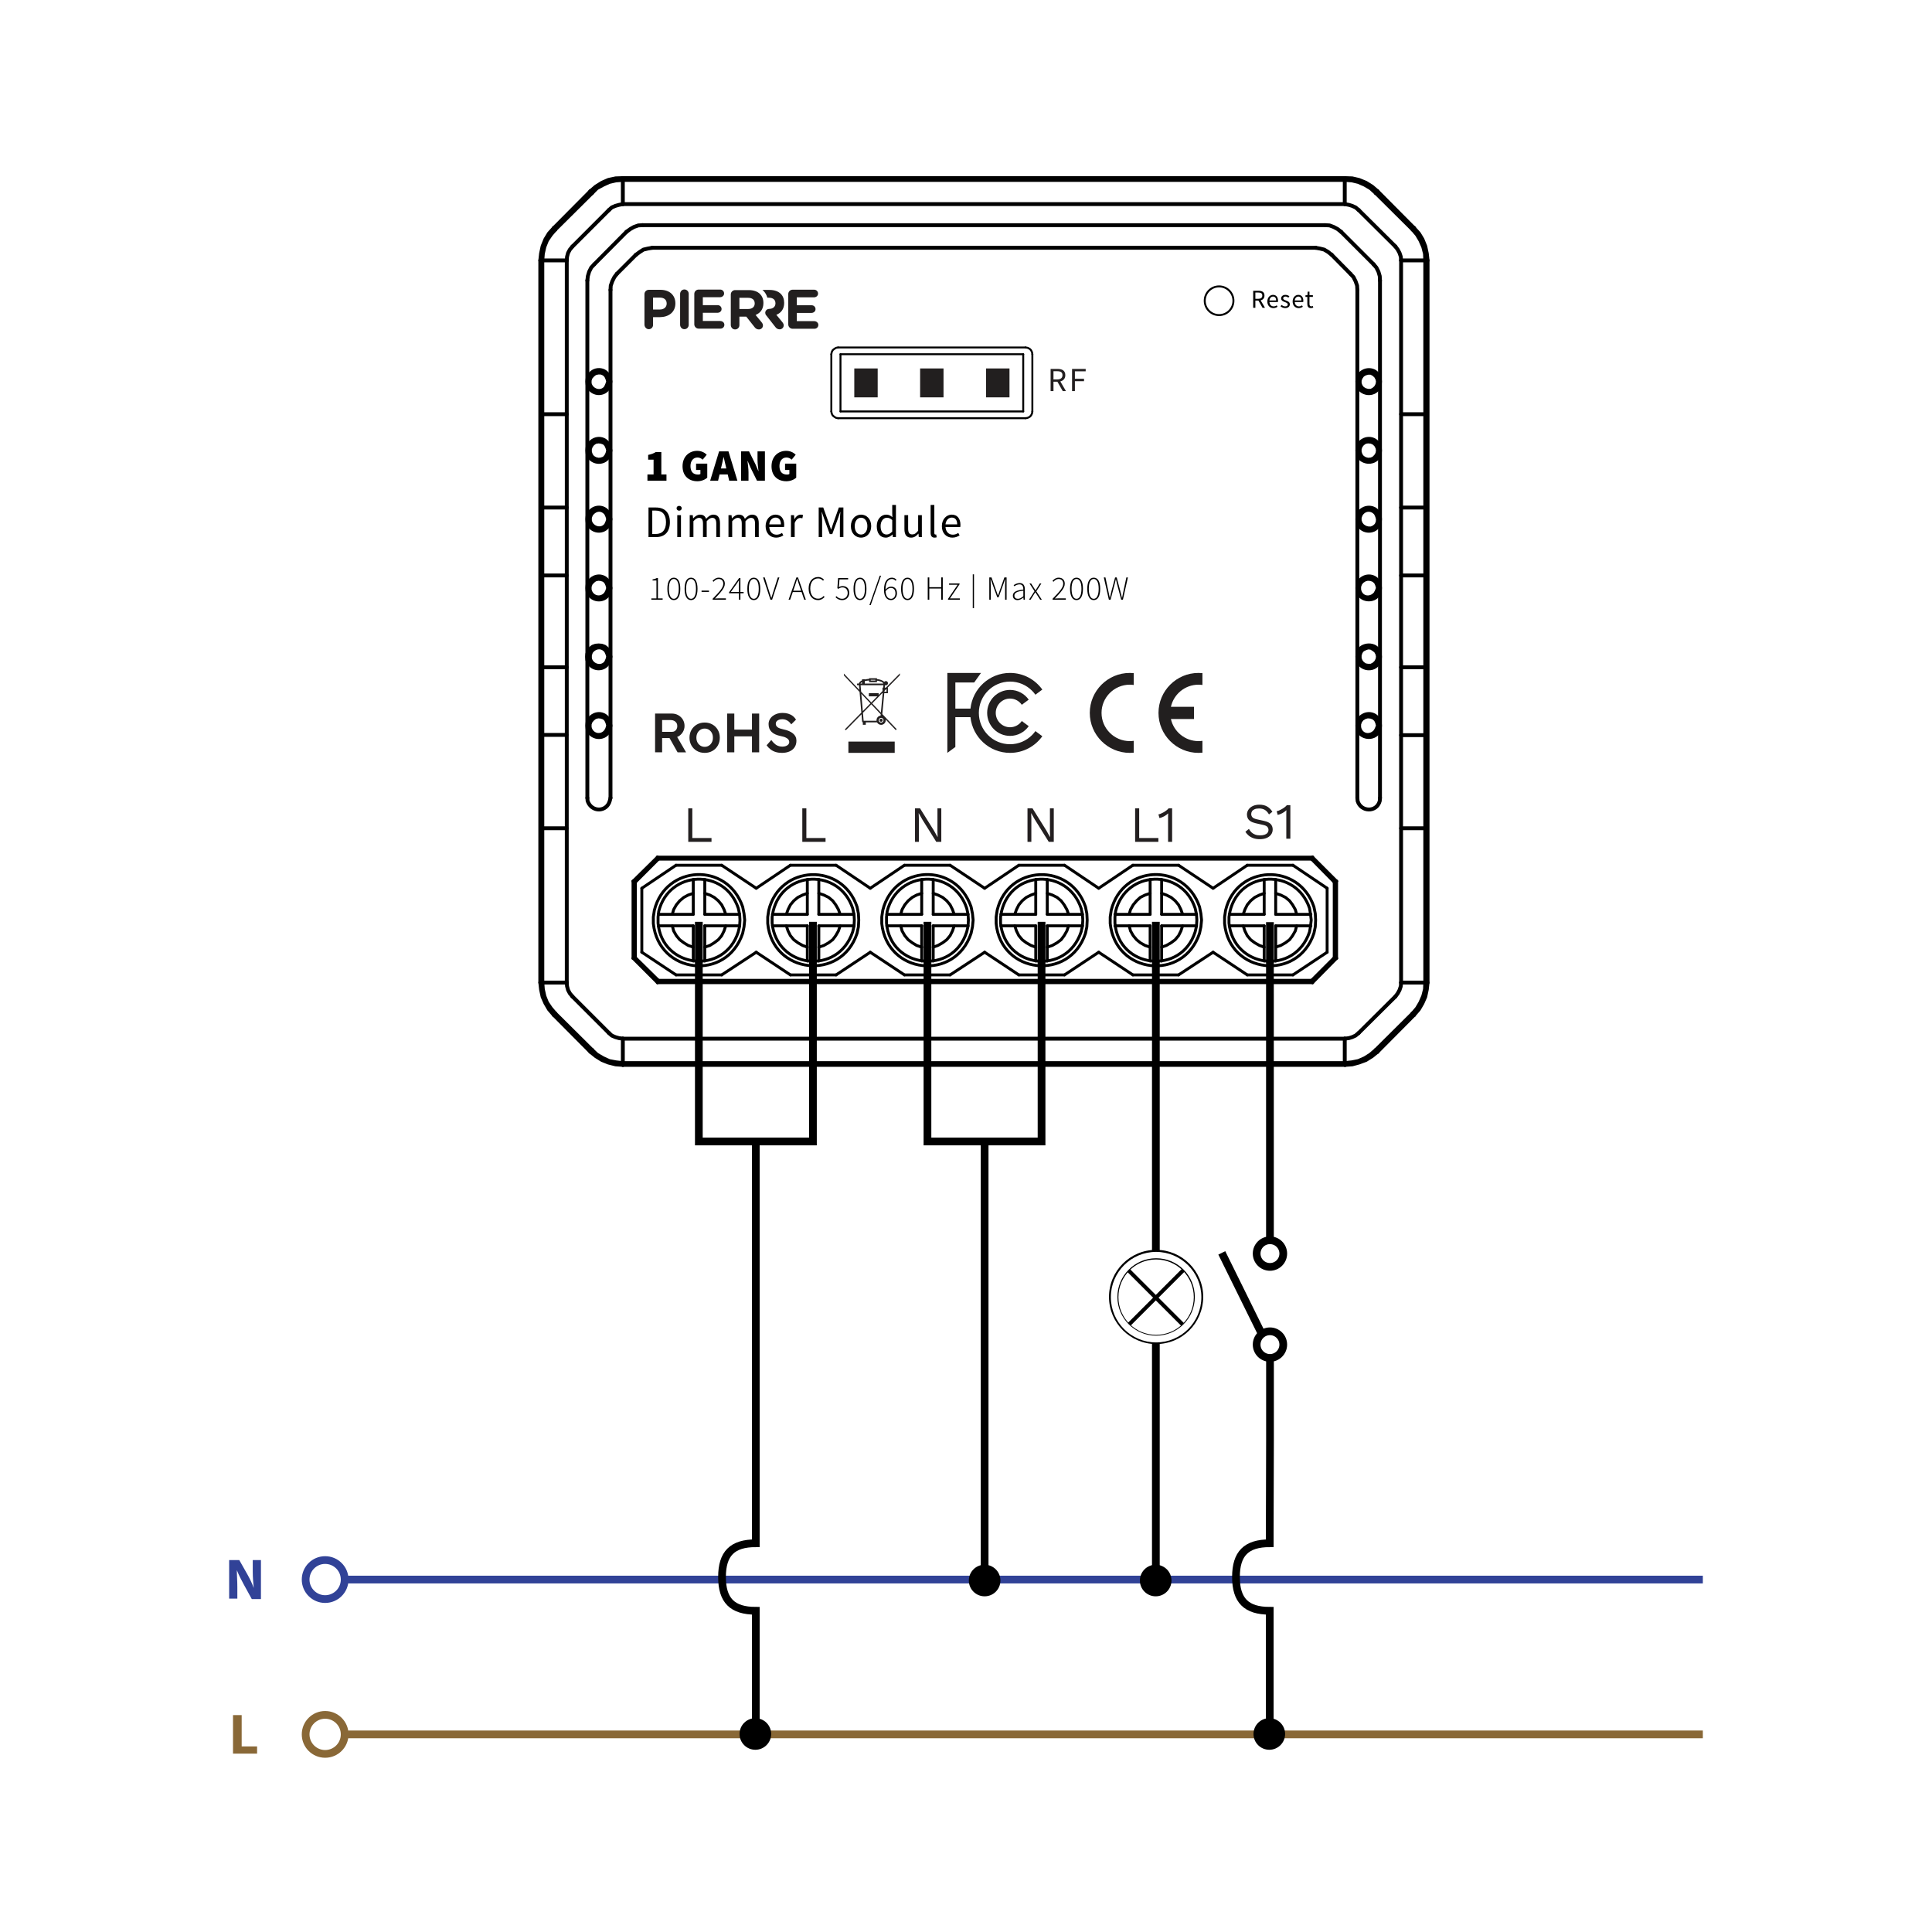 <?xml version="1.0" encoding="utf-8"?>
<!-- Generator: Adobe Illustrator 27.8.1, SVG Export Plug-In . SVG Version: 6.00 Build 0)  -->
<svg version="1.1" xmlns="http://www.w3.org/2000/svg" xmlns:xlink="http://www.w3.org/1999/xlink" x="0px" y="0px"
	 viewBox="0 0 500 500" style="enable-background:new 0 0 500 500;" xml:space="preserve">
<style type="text/css">
	.st0{display:none;}
	.st1{fill:none;stroke:#000000;stroke-linecap:round;stroke-linejoin:round;stroke-miterlimit:10;}
	.st2{fill:none;stroke:#896837;stroke-width:2;stroke-miterlimit:10;}
	.st3{fill:none;stroke:#314297;stroke-width:2;stroke-miterlimit:10;}
	.st4{fill:#896837;}
	.st5{fill:#314297;}
	.st6{fill:none;stroke:#000000;stroke-width:2;stroke-miterlimit:10;}
	.st7{fill:none;stroke:#000000;stroke-width:0.75;stroke-linecap:round;stroke-linejoin:round;stroke-miterlimit:10;}
	.st8{fill:none;stroke:#000000;stroke-width:0.5;stroke-linecap:round;stroke-linejoin:round;stroke-miterlimit:10;}
	.st9{fill:none;stroke:#000000;stroke-width:0.5;stroke-miterlimit:10;}
	.st10{fill:#221F1F;}
	.st11{fill-rule:evenodd;clip-rule:evenodd;fill:#221F1F;}
	.st12{fill:#231F20;}
	.st13{fill:none;stroke:#000000;stroke-miterlimit:10;}
	.st14{fill:none;}
</style>
<g id="Layer_3">
</g>
<g id="Layer_1" class="st0">
</g>
<g id="Layer_2">
</g>
<g id="Layer_4">
	<g>
		<line class="st1" x1="143.352" y1="59.007" x2="152.804" y2="49.489"/>
		<line class="st1" x1="143.685" y1="59.406" x2="153.203" y2="49.955"/>
		<line class="st1" x1="152.804" y1="272.197" x2="143.352" y2="262.679"/>
		<line class="st1" x1="153.203" y1="271.731" x2="143.685" y2="262.28"/>
		<line class="st1" x1="148.144" y1="63.799" x2="157.596" y2="54.348"/>
		<line class="st1" x1="157.596" y1="267.338" x2="148.144" y2="257.887"/>
		<line class="st1" x1="162.122" y1="60.005" x2="153.802" y2="68.392"/>
		<line class="st1" x1="159.659" y1="70.855" x2="164.585" y2="65.929"/>
		<line class="st1" x1="348.089" y1="275.592" x2="161.19" y2="275.592"/>
		<line class="st1" x1="146.68" y1="67.394" x2="146.68" y2="254.293"/>
		<line class="st1" x1="348.023" y1="275.126" x2="161.19" y2="275.126"/>
		<line class="st1" x1="348.023" y1="268.803" x2="161.19" y2="268.803"/>
		<line class="st1" x1="152.005" y1="72.585" x2="152.005" y2="206.503"/>
		<line class="st1" x1="157.995" y1="206.503" x2="157.995" y2="75.048"/>
		<line class="st1" x1="161.19" y1="268.803" x2="161.19" y2="275.126"/>
		<line class="st1" x1="161.19" y1="46.56" x2="161.19" y2="52.817"/>
		<line class="st1" x1="362.599" y1="254.293" x2="368.856" y2="254.293"/>
		<line class="st1" x1="140.357" y1="254.293" x2="146.68" y2="254.293"/>
		<line class="st1" x1="369.122" y1="172.691" x2="362.599" y2="172.691"/>
		<polyline class="st1" points="146.68,172.691 145.349,172.691 140.357,172.691 		"/>
		<polyline class="st1" points="146.68,148.929 145.349,148.929 140.357,148.929 		"/>
		<line class="st1" x1="362.599" y1="148.929" x2="369.122" y2="148.929"/>
		<line class="st1" x1="348.023" y1="52.817" x2="348.023" y2="46.56"/>
		<line class="st1" x1="348.023" y1="275.126" x2="348.023" y2="268.803"/>
		<line class="st1" x1="146.68" y1="67.394" x2="140.357" y2="67.394"/>
		<line class="st1" x1="368.856" y1="67.394" x2="362.599" y2="67.394"/>
		<line class="st1" x1="351.284" y1="75.048" x2="351.284" y2="206.503"/>
		<line class="st1" x1="357.141" y1="206.503" x2="357.141" y2="72.585"/>
		<line class="st1" x1="168.778" y1="64.132" x2="340.502" y2="64.132"/>
		<line class="st1" x1="342.898" y1="58.275" x2="166.315" y2="58.275"/>
		<line class="st1" x1="362.599" y1="254.293" x2="362.599" y2="67.394"/>
		<line class="st1" x1="161.19" y1="52.817" x2="348.023" y2="52.817"/>
		<line class="st1" x1="161.19" y1="46.56" x2="348.023" y2="46.56"/>
		<line class="st1" x1="161.19" y1="46.094" x2="348.089" y2="46.094"/>
		<line class="st1" x1="344.628" y1="65.929" x2="349.487" y2="70.855"/>
		<line class="st1" x1="355.477" y1="68.392" x2="347.091" y2="60.005"/>
		<line class="st1" x1="361.135" y1="257.887" x2="351.617" y2="267.338"/>
		<line class="st1" x1="365.594" y1="262.28" x2="356.076" y2="271.731"/>
		<line class="st1" x1="365.927" y1="262.679" x2="356.476" y2="272.197"/>
		<line class="st1" x1="351.617" y1="54.348" x2="361.135" y2="63.799"/>
		<line class="st1" x1="356.076" y1="49.955" x2="365.594" y2="59.406"/>
		<line class="st1" x1="356.476" y1="49.489" x2="365.927" y2="59.007"/>
		<polyline class="st1" points="152.804,272.197 154.201,273.329 155.799,274.327 157.463,274.993 
			159.326,275.459 161.19,275.592 		"/>
		<polyline class="st1" points="153.203,271.731 154.468,272.929 156.065,273.861 157.662,274.593 
			159.393,274.926 161.19,275.126 		"/>
		<polyline class="st1" points="146.68,254.293 146.747,255.225 147.013,256.223 147.479,257.088 
			148.144,257.887 		"/>
		<polyline class="st1" points="157.596,267.338 158.328,268.004 159.26,268.403 160.192,268.67 
			161.19,268.803 		"/>
		<path class="st1" d="M152.005,206.503l0.067,0.799c1.065,2.995,4.925,2.862,5.724,0
			l0.2-0.799"/>
		<path class="st1" d="M157.995,152.19l-0.2-0.799l-0.266-0.732
			c-1.398-2.33-4.593-1.797-5.458,0.732l-0.067,0.799l0.067,0.799
			c0.799,2.529,4.127,2.929,5.458,0.732l0.266-0.732L157.995,152.19z"/>
		<path class="st1" d="M157.995,169.962l-0.2-0.732l-0.266-0.799l-0.466-0.599
			l-0.599-0.466l-0.732-0.266l-0.799-0.067l-0.799,0.067l-0.732,0.266
			l-0.599,0.466l-0.466,0.599l-0.333,0.799l-0.067,0.732l0.067,0.799
			c0.865,2.662,4.193,2.929,5.458,0.732l0.266-0.732L157.995,169.962z"/>
		<path class="st1" d="M157.995,187.8l-0.2-0.799l-0.266-0.732
			c-1.398-2.33-4.593-1.797-5.458,0.732l-0.067,0.799l0.067,0.799
			c0.799,2.529,4.127,2.929,5.458,0.732l0.266-0.732L157.995,187.8z"/>
		<path class="st1" d="M157.396,152.19l-0.2-0.799l-0.333-0.732l-0.532-0.532
			l-0.799-0.266l-0.732-0.067l-0.799,0.2l-0.599,0.466l-0.532,0.599l-0.266,0.732
			v0.799c0.399,2.063,2.862,2.729,4.193,1.065l0.333-0.599L157.396,152.19z"/>
		<path class="st1" d="M157.396,187.8l-0.2-0.799l-0.333-0.732l-0.532-0.532
			l-0.799-0.266l-0.732-0.067l-0.799,0.2l-0.599,0.466l-0.532,0.599l-0.266,0.732
			v0.799c0.399,2.063,2.862,2.729,4.193,1.065l0.333-0.599L157.396,187.8z"/>
		<path class="st1" d="M157.396,169.962l-0.2-0.732l-0.333-0.732
			c-1.132-1.464-2.995-1.132-3.927,0.266l-0.266,0.799v0.799
			c0.399,1.93,2.995,2.729,4.193,1.065l0.333-0.732L157.396,169.962z"/>
		<polyline class="st1" points="143.352,59.007 142.087,60.405 141.156,61.936 140.423,63.733 
			140.024,65.596 139.824,67.394 139.824,254.293 140.024,256.09 140.423,257.954 
			141.156,259.618 142.087,261.215 143.352,262.679 		"/>
		<polyline class="st1" points="161.19,46.094 159.326,46.161 157.463,46.56 155.799,47.293 
			154.201,48.291 152.804,49.489 		"/>
		<polyline class="st1" points="143.685,59.406 142.553,60.738 141.555,62.202 140.889,63.866 
			140.49,65.663 140.357,67.394 140.357,254.293 140.49,256.023 140.889,257.82 
			141.555,259.484 142.553,260.949 143.685,262.28 		"/>
		<polyline class="st1" points="161.19,46.56 159.393,46.693 157.662,47.093 156.065,47.825 
			154.468,48.69 153.203,49.955 		"/>
		<polyline class="st1" points="168.778,64.132 167.646,64.332 166.515,64.598 165.583,65.197 
			164.585,65.929 		"/>
		<polyline class="st1" points="159.659,70.855 158.994,71.72 158.461,72.785 158.062,73.916 
			157.995,75.048 		"/>
		<polyline class="st1" points="166.315,58.275 165.184,58.341 164.052,58.741 163.12,59.273 
			162.122,60.005 		"/>
		<polyline class="st1" points="153.802,68.392 153.003,69.257 152.471,70.322 152.138,71.454 
			152.005,72.585 		"/>
		<polyline class="st1" points="161.19,52.817 160.192,53.017 159.26,53.283 158.328,53.682 
			157.596,54.348 		"/>
		<polyline class="st1" points="148.144,63.799 147.479,64.598 147.013,65.463 146.747,66.462 
			146.68,67.394 		"/>
		<path class="st1" d="M157.995,116.581l-0.2-0.799l-0.266-0.732
			c-1.398-2.33-4.593-1.797-5.458,0.732l-0.067,0.799l0.067,0.799
			c0.799,2.529,4.127,2.929,5.458,0.732l0.266-0.732L157.995,116.581z"/>
		<path class="st1" d="M157.995,134.352l-0.2-0.732l-0.266-0.732
			c-1.198-2.263-4.593-1.997-5.458,0.732l-0.067,0.732l0.067,0.799
			c0.865,2.662,4.193,2.929,5.458,0.732l0.266-0.732L157.995,134.352z"/>
		<path class="st1" d="M157.995,98.743l-0.2-0.732l-0.266-0.732
			c-1.198-2.263-4.593-1.997-5.458,0.732l-0.067,0.732l0.067,0.799
			c0.865,2.662,4.193,2.929,5.458,0.732l0.266-0.732L157.995,98.743z"/>
		<path class="st1" d="M157.396,98.743l-0.2-0.732l-0.333-0.732l-0.532-0.532
			l-0.799-0.333h-0.732l-0.799,0.2l-0.599,0.466l-0.532,0.599l-0.266,0.732v0.799
			c0.399,1.93,2.995,2.729,4.193,1.065l0.333-0.732L157.396,98.743z"/>
		<polygon class="st1" points="157.396,116.581 157.196,115.849 156.864,115.117 156.331,114.584 
			155.532,114.318 154.867,114.251 154.068,114.385 153.403,114.85 152.937,115.45 
			152.67,116.182 152.67,116.98 152.937,117.779 153.403,118.378 154.068,118.777 
			154.867,118.977 155.532,118.911 156.331,118.644 156.864,118.045 157.196,117.38 		"/>
		<path class="st1" d="M157.396,134.352l-0.2-0.732l-0.333-0.732
			c-1.198-1.464-2.929-1.132-3.927,0.333l-0.266,0.732v0.799
			c0.399,1.93,2.995,2.729,4.193,1.065l0.333-0.732L157.396,134.352z"/>
		<polyline class="st1" points="348.089,275.592 349.953,275.459 351.684,274.993 353.481,274.327 
			355.078,273.329 356.476,272.197 		"/>
		<polyline class="st1" points="348.023,275.126 349.886,274.926 351.55,274.593 353.214,273.861 
			354.679,272.929 356.076,271.731 		"/>
		<polyline class="st1" points="348.023,268.803 349.088,268.67 349.953,268.403 350.818,268.004 
			351.617,267.338 		"/>
		<polyline class="st1" points="361.135,257.887 361.734,257.088 362.2,256.223 362.533,255.225 
			362.599,254.293 		"/>
		<path class="st1" d="M351.284,206.503l0.067,0.799c0.865,2.862,4.925,2.995,5.724,0
			l0.067-0.799"/>
		<path class="st1" d="M357.141,152.19l-0.067-0.799l-0.266-0.732
			c-1.331-2.33-4.726-1.797-5.458,0.732l-0.067,0.799l0.067,0.799
			c0.599,2.463,4.193,2.929,5.458,0.732l0.266-0.732L357.141,152.19z"/>
		<path class="st1" d="M357.141,169.962l-0.067-0.732l-0.266-0.799
			c-1.132-2.196-5.059-1.731-5.458,0.799l-0.067,0.732l0.067,0.799
			c0.666,2.596,4.26,2.995,5.458,0.732l0.266-0.732L357.141,169.962z"/>
		<path class="st1" d="M357.141,187.8l-0.067-0.799l-0.266-0.732
			c-1.331-2.33-4.726-1.797-5.458,0.732l-0.067,0.799l0.067,0.799
			c0.599,2.463,4.193,2.929,5.458,0.732l0.266-0.732L357.141,187.8z"/>
		<path class="st1" d="M356.609,187.8l-0.2-0.799l-0.333-0.732l-0.599-0.532
			l-0.732-0.266l-0.799-0.067l-0.732,0.2l-0.732,0.466l-0.466,0.599
			l-0.266,0.732v0.799c0.399,2.196,2.796,2.662,4.193,1.065l0.333-0.599
			L356.609,187.8z"/>
		<polygon class="st1" points="356.609,169.962 356.476,169.23 356.076,168.497 355.477,168.032 
			354.812,167.632 354.013,167.566 353.281,167.832 352.615,168.165 352.149,168.764 
			351.883,169.562 351.883,170.361 352.149,171.093 352.615,171.692 353.281,172.158 
			354.013,172.291 354.812,172.291 355.477,171.959 356.076,171.426 356.476,170.694 		"/>
		<path class="st1" d="M356.609,152.19l-0.2-0.799l-0.333-0.732l-0.599-0.532
			l-0.732-0.266l-0.799-0.067l-0.732,0.2l-0.732,0.466l-0.466,0.599
			l-0.266,0.732v0.799c0.399,2.196,2.796,2.662,4.193,1.065l0.333-0.599
			L356.609,152.19z"/>
		<polyline class="st1" points="356.476,49.489 355.078,48.291 353.481,47.293 351.684,46.56 
			349.953,46.161 348.089,46.094 		"/>
		<polyline class="st1" points="365.927,59.007 367.192,60.405 368.124,61.936 368.856,63.733 
			369.255,65.596 369.455,67.394 369.455,254.293 369.255,256.09 368.856,257.954 
			368.124,259.618 367.192,261.215 365.927,262.679 		"/>
		<polyline class="st1" points="356.076,49.955 354.679,48.69 353.214,47.825 351.55,47.093 
			349.886,46.693 348.023,46.56 		"/>
		<polyline class="st1" points="365.594,59.406 366.726,60.738 367.591,62.202 368.323,63.866 
			368.789,65.663 368.856,67.394 368.856,254.293 368.789,256.023 368.323,257.82 
			367.591,259.484 366.726,260.949 365.594,262.28 		"/>
		<polyline class="st1" points="351.284,75.048 351.218,73.916 350.818,72.785 350.286,71.72 
			349.487,70.855 		"/>
		<polyline class="st1" points="344.628,65.929 343.696,65.197 342.698,64.598 341.633,64.332 
			340.502,64.132 		"/>
		<polyline class="st1" points="347.091,60.005 346.159,59.273 345.161,58.741 344.096,58.341 
			342.964,58.275 		"/>
		<polyline class="st1" points="357.141,72.585 357.075,71.454 356.742,70.322 356.21,69.257 
			355.477,68.392 		"/>
		<polyline class="st1" points="362.599,67.394 362.533,66.462 362.2,65.463 361.734,64.598 
			361.135,63.799 		"/>
		<polyline class="st1" points="351.617,54.348 350.818,53.682 349.953,53.283 349.088,53.017 
			348.023,52.817 		"/>
		<path class="st1" d="M357.141,98.743l-0.067-0.732l-0.266-0.732
			c-1.198-2.33-4.792-1.864-5.458,0.732l-0.067,0.732l0.067,0.799
			c0.666,2.596,4.26,2.995,5.458,0.732l0.266-0.732L357.141,98.743z"/>
		<path class="st1" d="M357.141,116.581l-0.067-0.799l-0.266-0.732
			c-1.331-2.33-4.726-1.797-5.458,0.732l-0.067,0.799l0.067,0.799
			c0.599,2.463,4.193,2.929,5.458,0.732l0.266-0.732L357.141,116.581z"/>
		<path class="st1" d="M357.141,134.352l-0.067-0.732l-0.266-0.732
			c-1.198-2.33-4.792-1.864-5.458,0.732l-0.067,0.732l0.067,0.799
			c0.666,2.596,4.26,2.995,5.458,0.732l0.266-0.732L357.141,134.352z"/>
		<path class="st1" d="M356.609,134.352l-0.2-0.732l-0.333-0.732
			c-1.132-1.398-3.062-1.198-3.927,0.333l-0.266,0.732v0.799l0.266,0.732
			l0.466,0.599l0.732,0.466l0.732,0.2h0.799l0.732-0.333l0.599-0.532
			l0.333-0.732L356.609,134.352z"/>
		<polygon class="st1" points="356.609,116.581 356.476,115.849 356.076,115.117 355.477,114.584 
			354.812,114.318 354.013,114.251 353.281,114.385 352.615,114.85 352.149,115.45 
			351.883,116.182 351.883,116.98 352.149,117.779 352.615,118.378 353.281,118.777 
			354.013,118.977 354.812,118.911 355.477,118.644 356.076,118.045 356.476,117.38 		"/>
		<polygon class="st1" points="356.609,98.743 356.476,98.077 356.076,97.345 355.477,96.813 
			354.812,96.48 354.013,96.48 353.281,96.68 352.615,97.079 352.149,97.745 
			351.883,98.41 351.883,99.209 352.149,99.941 352.615,100.54 353.281,100.94 
			354.013,101.139 354.812,101.139 355.477,100.806 356.076,100.274 356.476,99.542 		"/>
		<line class="st1" x1="369.455" y1="67.394" x2="368.856" y2="67.394"/>
		<line class="st1" x1="139.824" y1="254.293" x2="140.357" y2="254.293"/>
		<line class="st1" x1="143.352" y1="262.679" x2="143.685" y2="262.28"/>
		<line class="st1" x1="152.804" y1="272.197" x2="153.203" y2="271.731"/>
		<line class="st1" x1="161.19" y1="275.592" x2="161.19" y2="275.126"/>
		<line class="st1" x1="348.089" y1="275.592" x2="348.023" y2="275.126"/>
		<line class="st1" x1="356.476" y1="272.197" x2="356.076" y2="271.731"/>
		<line class="st1" x1="365.927" y1="262.679" x2="365.594" y2="262.28"/>
		<line class="st1" x1="369.455" y1="254.293" x2="368.856" y2="254.293"/>
		<line class="st1" x1="365.927" y1="59.007" x2="365.594" y2="59.406"/>
		<line class="st1" x1="356.476" y1="49.489" x2="356.076" y2="49.955"/>
		<line class="st1" x1="348.089" y1="46.094" x2="348.023" y2="46.56"/>
		<line class="st1" x1="161.19" y1="46.094" x2="161.19" y2="46.56"/>
		<line class="st1" x1="152.804" y1="49.489" x2="153.203" y2="49.955"/>
		<line class="st1" x1="143.352" y1="59.007" x2="143.685" y2="59.406"/>
		<line class="st1" x1="139.824" y1="67.394" x2="140.357" y2="67.394"/>
		<line class="st1" x1="146.68" y1="107.196" x2="140.357" y2="107.196"/>
		<line class="st1" x1="146.68" y1="131.357" x2="140.357" y2="131.357"/>
		<line class="st1" x1="146.613" y1="190.196" x2="140.29" y2="190.196"/>
		<line class="st1" x1="146.613" y1="214.357" x2="140.29" y2="214.357"/>
		<line class="st1" x1="362.599" y1="107.196" x2="368.59" y2="107.196"/>
		<line class="st1" x1="362.599" y1="131.357" x2="368.856" y2="131.357"/>
		<line class="st1" x1="362.599" y1="190.262" x2="368.856" y2="190.262"/>
		<line class="st1" x1="362.599" y1="214.357" x2="368.856" y2="214.357"/>
		<line class="st2" x1="90.011" y1="448.857" x2="440.695" y2="448.857"/>
		<circle class="st3" cx="84.148" cy="408.79" r="5.049"/>
		<circle class="st2" cx="84.148" cy="448.857" r="5.049"/>
		<line class="st3" x1="90.011" y1="408.79" x2="440.695" y2="408.79"/>
		<g>
			<g>
				<g>
					<g>
						<path class="st4" d="M60.302,443.87h2.244v8.103h3.989v1.87h-6.233
							C60.302,453.843,60.302,443.87,60.302,443.87z"/>
					</g>
				</g>
			</g>
		</g>
		<g>
			<g>
				<g>
					<g>
						<path class="st5" d="M59.305,413.839v-10.098H61.922l2.119,3.74
							c0.623,1.122,1.247,2.369,1.621,3.491l0,0
							c-0.125-1.371-0.249-2.743-0.249-4.238v-2.992h2.119v10.098h-2.369
							l-2.119-3.865c-0.623-1.122-1.247-2.369-1.745-3.615l0,0
							c0,1.371,0.125,2.743,0.125,4.363v2.992h-2.119v0.125H59.305z"/>
					</g>
				</g>
			</g>
		</g>
		<circle cx="254.822" cy="409.037" r="4.089"/>
		<circle cx="299.091" cy="409.037" r="4.089"/>
		<path class="st6" d="M180.859,238.567v56.847h29.528v-56.847"/>
		<path class="st6" d="M240.025,238.567v56.847h29.528v-56.847"/>
		<path class="st6" d="M299.136,238.567v85.057"/>
		<path class="st6" d="M254.822,409.037V295.872"/>
		<g>
			<circle cx="195.485" cy="448.751" r="4.089"/>
			<path class="st6" d="M195.597,450.424v-29.998v-3.557c-6.066,0-8.738-2.672-8.738-8.738
				s2.672-8.738,8.738-8.738v-2.606V295.372"/>
		</g>
		<g>
			<circle cx="328.495" cy="448.751" r="4.089"/>
		</g>
		<g>
			<path class="st6" d="M299.134,408.587v-60.957"/>
		</g>
		<line class="st7" x1="163.828" y1="248.01" x2="170.134" y2="254.317"/>
		<line class="st7" x1="164.441" y1="247.836" x2="170.396" y2="253.704"/>
		<line class="st7" x1="339.693" y1="254.317" x2="170.134" y2="254.317"/>
		<line class="st7" x1="339.431" y1="253.704" x2="170.396" y2="253.704"/>
		<line class="st7" x1="164.44" y1="228.304" x2="163.827" y2="228.042"/>
		<line class="st7" x1="170.396" y1="222.348" x2="170.134" y2="221.824"/>
		<line class="st7" x1="163.827" y1="248.01" x2="163.827" y2="228.042"/>
		<line class="st7" x1="164.44" y1="247.836" x2="164.44" y2="228.304"/>
		<polyline class="st7" points="170.396,222.348 339.431,222.348 318.148,222.348 		"/>
		<line class="st7" x1="170.134" y1="221.824" x2="339.693" y2="221.824"/>
		<line class="st7" x1="345.298" y1="247.836" x2="345.911" y2="248.01"/>
		<line class="st8" x1="215.151" y1="106.478" x2="215.151" y2="91.676"/>
		<line class="st8" x1="217.516" y1="91.676" x2="217.516" y2="106.478"/>
		<line class="st7" x1="170.396" y1="253.704" x2="170.134" y2="254.317"/>
		<line class="st7" x1="170.134" y1="221.824" x2="163.827" y2="228.042"/>
		<line class="st7" x1="170.396" y1="222.348" x2="164.441" y2="228.304"/>
		<line class="st8" x1="264.81" y1="106.478" x2="264.81" y2="91.676"/>
		<line class="st8" x1="267.175" y1="91.676" x2="267.175" y2="106.478"/>
		<line class="st7" x1="345.298" y1="228.304" x2="339.431" y2="222.348"/>
		<line class="st7" x1="345.911" y1="228.042" x2="339.693" y2="221.824"/>
		<line class="st7" x1="164.44" y1="247.836" x2="163.827" y2="248.01"/>
		<line class="st7" x1="339.431" y1="253.704" x2="339.693" y2="254.317"/>
		<line class="st8" x1="216.902" y1="108.228" x2="265.423" y2="108.228"/>
		<line class="st8" x1="217.516" y1="106.478" x2="264.81" y2="106.478"/>
		<line class="st8" x1="264.81" y1="91.676" x2="217.516" y2="91.676"/>
		<line class="st8" x1="265.423" y1="89.924" x2="216.903" y2="89.924"/>
		<line class="st7" x1="345.298" y1="228.304" x2="345.298" y2="247.836"/>
		<line class="st7" x1="345.911" y1="228.042" x2="345.911" y2="248.01"/>
		<line class="st7" x1="339.431" y1="222.348" x2="339.693" y2="221.824"/>
		<line class="st7" x1="345.298" y1="228.304" x2="345.911" y2="228.042"/>
		<line class="st7" x1="339.431" y1="253.704" x2="345.298" y2="247.836"/>
		<line class="st7" x1="339.693" y1="254.317" x2="345.911" y2="248.01"/>
		<polyline class="st8" points="215.151,106.478 215.239,107.002 215.502,107.529 215.939,107.879 
			216.378,108.142 216.903,108.23 		"/>
		<polyline class="st8" points="216.903,89.925 216.378,90.012 215.939,90.274 215.502,90.625 
			215.239,91.151 215.151,91.676 		"/>
		<polyline class="st8" points="265.423,108.23 265.949,108.142 266.475,107.879 266.824,107.529 
			267.088,107.002 267.175,106.478 		"/>
		<polyline class="st8" points="267.175,91.676 267.088,91.151 266.824,90.625 266.475,90.274 
			265.949,90.012 265.423,89.925 		"/>
		<line class="st7" x1="166.105" y1="246.434" x2="174.951" y2="252.304"/>
		<line class="st7" x1="204.554" y1="252.304" x2="195.708" y2="246.434"/>
		<line class="st7" x1="174.951" y1="252.304" x2="186.774" y2="252.304"/>
		<line class="st7" x1="204.554" y1="252.304" x2="216.378" y2="252.304"/>
		<line class="st7" x1="234.069" y1="252.304" x2="245.892" y2="252.304"/>
		<line class="st7" x1="263.671" y1="252.304" x2="275.496" y2="252.304"/>
		<line class="st7" x1="293.187" y1="252.304" x2="305.011" y2="252.304"/>
		<line class="st7" x1="322.789" y1="252.304" x2="334.614" y2="252.304"/>
		<line class="st7" x1="166.105" y1="229.881" x2="166.105" y2="246.434"/>
		<line class="st7" x1="186.774" y1="223.925" x2="195.708" y2="229.881"/>
		<line class="st7" x1="234.069" y1="252.304" x2="225.223" y2="246.434"/>
		<line class="st7" x1="179.417" y1="248.712" x2="179.417" y2="239.603"/>
		<line class="st7" x1="179.417" y1="236.626" x2="179.417" y2="227.606"/>
		<line class="st7" x1="182.395" y1="227.606" x2="182.395" y2="236.626"/>
		<line class="st7" x1="182.395" y1="248.712" x2="182.395" y2="239.603"/>
		<line class="st7" x1="339.255" y1="239.603" x2="330.146" y2="239.603"/>
		<line class="st7" x1="309.652" y1="239.603" x2="300.631" y2="239.603"/>
		<line class="st7" x1="280.137" y1="239.603" x2="271.028" y2="239.603"/>
		<line class="st7" x1="250.534" y1="239.603" x2="241.513" y2="239.603"/>
		<line class="st7" x1="221.019" y1="239.603" x2="211.911" y2="239.603"/>
		<line class="st7" x1="191.416" y1="239.603" x2="182.395" y2="239.603"/>
		<line class="st7" x1="170.397" y1="239.603" x2="179.417" y2="239.603"/>
		<line class="st7" x1="199.912" y1="239.603" x2="208.933" y2="239.603"/>
		<line class="st7" x1="229.515" y1="239.603" x2="238.535" y2="239.603"/>
		<line class="st7" x1="259.03" y1="239.603" x2="268.05" y2="239.603"/>
		<line class="st7" x1="288.545" y1="239.603" x2="297.654" y2="239.603"/>
		<line class="st7" x1="318.148" y1="239.603" x2="327.168" y2="239.603"/>
		<line class="st7" x1="170.397" y1="236.626" x2="179.417" y2="236.626"/>
		<line class="st7" x1="182.395" y1="236.626" x2="191.416" y2="236.626"/>
		<line class="st7" x1="199.912" y1="236.626" x2="208.933" y2="236.626"/>
		<line class="st7" x1="211.911" y1="236.626" x2="221.019" y2="236.626"/>
		<line class="st7" x1="229.515" y1="236.626" x2="238.535" y2="236.626"/>
		<line class="st7" x1="241.513" y1="236.626" x2="250.534" y2="236.626"/>
		<line class="st7" x1="259.03" y1="236.626" x2="268.05" y2="236.626"/>
		<line class="st7" x1="271.028" y1="236.626" x2="280.137" y2="236.626"/>
		<line class="st7" x1="288.545" y1="236.626" x2="297.654" y2="236.626"/>
		<line class="st7" x1="300.631" y1="236.626" x2="309.652" y2="236.626"/>
		<line class="st7" x1="318.148" y1="236.626" x2="327.168" y2="236.626"/>
		<line class="st7" x1="330.146" y1="236.626" x2="339.255" y2="236.626"/>
		<line class="st7" x1="216.378" y1="223.925" x2="225.223" y2="229.881"/>
		<line class="st7" x1="263.671" y1="252.304" x2="254.826" y2="246.434"/>
		<line class="st7" x1="334.614" y1="223.925" x2="322.789" y2="223.925"/>
		<line class="st7" x1="305.011" y1="223.925" x2="293.187" y2="223.925"/>
		<line class="st7" x1="275.496" y1="223.925" x2="263.671" y2="223.925"/>
		<line class="st7" x1="245.892" y1="223.925" x2="234.069" y2="223.925"/>
		<line class="st7" x1="216.378" y1="223.925" x2="204.554" y2="223.925"/>
		<line class="st7" x1="186.774" y1="223.925" x2="174.951" y2="223.925"/>
		<line class="st7" x1="245.892" y1="223.925" x2="254.826" y2="229.881"/>
		<line class="st7" x1="208.933" y1="248.712" x2="208.933" y2="239.603"/>
		<line class="st7" x1="208.933" y1="236.626" x2="208.933" y2="227.606"/>
		<line class="st7" x1="293.187" y1="252.304" x2="284.341" y2="246.434"/>
		<line class="st7" x1="211.911" y1="227.603" x2="211.911" y2="236.626"/>
		<line class="st7" x1="211.911" y1="248.712" x2="211.911" y2="239.603"/>
		<line class="st7" x1="275.496" y1="223.925" x2="284.341" y2="229.881"/>
		<line class="st7" x1="322.789" y1="252.304" x2="313.944" y2="246.434"/>
		<line class="st7" x1="305.011" y1="223.925" x2="313.944" y2="229.881"/>
		<line class="st7" x1="238.535" y1="248.712" x2="238.535" y2="239.603"/>
		<line class="st7" x1="238.535" y1="236.626" x2="238.535" y2="227.603"/>
		<line class="st7" x1="241.513" y1="227.603" x2="241.513" y2="236.626"/>
		<line class="st7" x1="241.513" y1="248.712" x2="241.513" y2="239.603"/>
		<line class="st7" x1="343.459" y1="229.881" x2="334.614" y2="223.925"/>
		<line class="st7" x1="174.951" y1="223.925" x2="166.105" y2="229.881"/>
		<line class="st7" x1="268.05" y1="248.712" x2="268.05" y2="239.603"/>
		<line class="st7" x1="268.05" y1="236.626" x2="268.05" y2="227.606"/>
		<line class="st7" x1="271.028" y1="227.606" x2="271.028" y2="236.626"/>
		<line class="st7" x1="271.028" y1="248.712" x2="271.028" y2="239.603"/>
		<line class="st7" x1="195.708" y1="229.881" x2="204.554" y2="223.925"/>
		<line class="st7" x1="297.654" y1="248.712" x2="297.654" y2="239.603"/>
		<line class="st7" x1="297.654" y1="236.626" x2="297.654" y2="227.606"/>
		<line class="st7" x1="300.631" y1="227.606" x2="300.631" y2="236.626"/>
		<line class="st7" x1="300.631" y1="248.712" x2="300.631" y2="239.603"/>
		<line class="st7" x1="195.708" y1="246.434" x2="186.774" y2="252.304"/>
		<line class="st7" x1="225.223" y1="229.881" x2="234.069" y2="223.925"/>
		<line class="st7" x1="225.223" y1="246.434" x2="216.378" y2="252.304"/>
		<line class="st7" x1="254.826" y1="229.881" x2="263.671" y2="223.925"/>
		<line class="st7" x1="327.168" y1="248.712" x2="327.168" y2="239.603"/>
		<line class="st7" x1="327.168" y1="236.626" x2="327.168" y2="227.606"/>
		<line class="st7" x1="330.146" y1="227.606" x2="330.146" y2="236.626"/>
		<line class="st7" x1="330.146" y1="248.712" x2="330.146" y2="239.603"/>
		<line class="st7" x1="254.826" y1="246.434" x2="245.892" y2="252.304"/>
		<line class="st7" x1="284.341" y1="229.881" x2="293.187" y2="223.925"/>
		<line class="st7" x1="343.459" y1="246.434" x2="343.459" y2="229.881"/>
		<line class="st7" x1="284.341" y1="246.434" x2="275.496" y2="252.304"/>
		<line class="st7" x1="313.944" y1="229.881" x2="322.789" y2="223.925"/>
		<line class="st7" x1="313.944" y1="246.434" x2="305.011" y2="252.304"/>
		<line class="st7" x1="334.614" y1="252.304" x2="343.459" y2="246.434"/>
		<path class="st7" d="M340.481,238.115l-0.087-1.665l-0.351-1.75
			c-3.874-11.595-20.028-10.945-22.859,0.875l-0.262,1.75v1.665
			c1.213,13.055,19.002,15.102,23.121,2.54l0.351-1.665L340.481,238.115z"/>
		<path class="st7" d="M192.73,238.115l-0.175-1.665l-0.35-1.75
			c-3.964-11.678-19.927-10.905-22.859,0.875l-0.263,1.75v1.665
			c1.352,13.089,18.968,15.116,23.122,2.54l0.35-1.665L192.73,238.115z"/>
		<path class="st7" d="M310.966,238.115l-0.175-1.665l-0.351-1.75
			c-3.963-11.678-19.926-10.905-22.859,0.875l-0.262,1.75v1.665
			c1.351,13.089,18.968,15.116,23.122,2.54l0.351-1.665L310.966,238.115z"/>
		<path class="st7" d="M251.848,238.115l-0.175-1.665l-0.349-1.75
			c-3.964-11.678-19.928-10.905-22.86,0.875l-0.263,1.75v1.665
			c1.352,13.089,18.968,15.116,23.123,2.54l0.349-1.665L251.848,238.115z"/>
		<path class="st7" d="M222.245,238.115l-0.087-1.665l-0.351-1.75
			c-3.844-11.581-19.99-10.953-22.859,0.875l-0.262,1.75v1.665
			c1.216,13.055,19.064,15.088,23.121,2.54l0.351-1.665L222.245,238.115z"/>
		<path class="st7" d="M281.363,238.115l-0.087-1.665l-0.351-1.75
			c-3.84-11.586-20.037-10.951-22.859,0.875l-0.262,1.75v1.665
			c1.206,13.069,19.04,15.088,23.121,2.54l0.351-1.665L281.363,238.115z"/>
		<path class="st7" d="M191.504,238.115l-0.088-1.488l-0.351-1.577
			c-3.432-10.397-17.89-9.899-20.582,0.787l-0.175,1.488v1.577
			c1.017,11.746,17.154,13.591,20.757,2.278l0.351-1.488L191.504,238.115z"/>
		<path class="st7" d="M221.107,238.115l-0.088-1.488l-0.35-1.577
			c-3.473-10.4-18.036-9.893-20.582,0.787l-0.263,1.488v1.577
			c1.172,11.72,17.027,13.648,20.845,2.278l0.35-1.488L221.107,238.115z"/>
		<path class="st7" d="M250.622,238.115l-0.088-1.488l-0.351-1.577
			c-3.431-10.397-17.889-9.899-20.581,0.787l-0.175,1.488v1.577
			c1.017,11.746,17.154,13.591,20.756,2.278l0.351-1.488L250.622,238.115z"/>
		<path class="st7" d="M280.226,238.115l-0.088-1.488l-0.351-1.577
			c-3.473-10.4-18.035-9.893-20.581,0.787l-0.262,1.488v1.577
			c1.17,11.717,17.027,13.65,20.844,2.278l0.351-1.488L280.226,238.115z"/>
		<path class="st7" d="M309.74,238.115l-0.088-1.488l-0.349-1.577
			c-3.407-10.372-17.918-9.927-20.583,0.787l-0.175,1.488v1.577
			c0.988,11.766,17.173,13.574,20.758,2.278l0.349-1.488L309.74,238.115z"/>
		<path class="st7" d="M339.344,238.115l-0.175-1.488l-0.264-1.577
			c-3.472-10.4-18.035-9.893-20.581,0.787l-0.262,1.488v1.577
			c1.17,11.717,17.027,13.65,20.844,2.278l0.264-1.488L339.344,238.115z"/>
		<polyline class="st7" points="182.395,245.119 183.709,244.683 184.848,243.982 185.898,243.195 
			186.774,242.143 187.387,240.917 187.826,239.603 		"/>
		<polyline class="st7" points="179.417,231.195 178.104,231.634 176.965,232.247 175.914,233.122 
			175.038,234.172 174.338,235.4 173.988,236.626 		"/>
		<polyline class="st7" points="173.988,239.603 174.338,240.917 175.038,242.143 175.914,243.195 
			176.965,243.982 178.104,244.683 179.417,245.122 		"/>
		<polyline class="st7" points="187.826,236.626 187.387,235.4 186.774,234.172 185.898,233.122 
			184.848,232.247 183.709,231.634 182.395,231.195 		"/>
		<polyline class="st7" points="211.911,245.119 213.224,244.683 214.45,243.982 215.502,243.195 
			216.29,242.143 216.991,240.917 217.428,239.603 		"/>
		<polyline class="st7" points="208.933,231.195 207.706,231.634 206.48,232.247 205.43,233.122 
			204.554,234.172 203.941,235.4 203.503,236.626 		"/>
		<polyline class="st7" points="203.503,239.603 203.941,240.917 204.554,242.143 205.43,243.195 
			206.48,243.982 207.706,244.683 208.933,245.122 		"/>
		<polyline class="st7" points="217.428,236.626 216.991,235.4 216.29,234.172 215.502,233.122 
			214.45,232.247 213.224,231.634 211.911,231.195 		"/>
		<polyline class="st7" points="241.513,245.119 242.739,244.683 243.966,243.982 245.016,243.195 
			245.892,242.143 246.505,240.917 246.944,239.603 		"/>
		<polyline class="st7" points="238.535,231.195 237.222,231.634 236.084,232.247 235.032,233.122 
			234.156,234.172 233.456,235.4 233.106,236.626 		"/>
		<polyline class="st7" points="233.106,239.603 233.456,240.917 234.156,242.143 235.032,243.195 
			236.084,243.982 237.222,244.683 238.535,245.122 		"/>
		<polyline class="st7" points="246.944,236.626 246.505,235.4 245.892,234.172 245.016,233.122 
			243.966,232.247 242.739,231.634 241.513,231.195 		"/>
		<polyline class="st7" points="271.028,245.119 272.343,244.683 273.568,243.982 274.619,243.195 
			275.407,242.143 276.109,240.917 276.546,239.603 		"/>
		<polyline class="st7" points="268.05,231.195 266.824,231.634 265.598,232.247 264.548,233.122 
			263.671,234.172 263.058,235.4 262.621,236.626 		"/>
		<polyline class="st7" points="262.621,239.603 263.058,240.917 263.671,242.143 264.548,243.195 
			265.598,243.982 266.824,244.683 268.05,245.122 		"/>
		<polyline class="st7" points="276.546,236.626 276.109,235.4 275.407,234.172 274.619,233.122 
			273.568,232.247 272.343,231.634 271.028,231.195 		"/>
		<polyline class="st7" points="300.631,245.119 301.857,244.683 303.083,243.982 304.135,243.195 
			305.011,242.143 305.624,240.917 306.061,239.603 		"/>
		<polyline class="st7" points="297.654,231.195 296.339,231.634 295.113,232.247 294.15,233.122 
			293.274,234.172 292.575,235.4 292.224,236.626 		"/>
		<polyline class="st7" points="292.224,239.603 292.575,240.917 293.274,242.143 294.15,243.195 
			295.113,243.982 296.339,244.683 297.654,245.122 		"/>
		<polyline class="st7" points="306.061,236.626 305.624,235.4 305.011,234.172 304.135,233.122 
			303.083,232.247 301.857,231.634 300.631,231.195 		"/>
		<polyline class="st7" points="330.146,245.119 331.461,244.683 332.687,243.982 333.737,243.195 
			334.525,242.143 335.227,240.917 335.578,239.603 		"/>
		<polyline class="st7" points="327.168,231.195 325.943,231.634 324.717,232.247 323.666,233.122 
			322.789,234.172 322.176,235.4 321.739,236.626 		"/>
		<polyline class="st7" points="321.739,239.603 322.176,240.917 322.789,242.143 323.666,243.195 
			324.717,243.982 325.943,244.683 327.168,245.122 		"/>
		<polyline class="st7" points="335.578,236.626 335.227,235.4 334.525,234.172 333.737,233.122 
			332.687,232.247 331.461,231.634 330.146,231.195 		"/>
		<path class="st9" d="M319.212,77.832c0,2.05-1.662,3.713-3.713,3.713
			c-2.051,0-3.713-1.662-3.713-3.713s1.662-3.713,3.713-3.713
			C317.55,74.12,319.212,75.782,319.212,77.832z"/>
		<g>
			<path d="M167.556,122.791h1.588v-3.828h-1.401v-1.237
				c0.841-0.163,1.378-0.373,1.937-0.723h1.471v5.789h1.331v1.611h-4.927V122.791z
				"/>
			<path d="M176.642,120.667c0-2.545,1.751-3.991,3.782-3.991
				c1.12,0,1.937,0.467,2.475,1.004l-1.051,1.284
				c-0.373-0.326-0.747-0.56-1.354-0.56c-1.026,0-1.798,0.817-1.798,2.195
				c0,1.423,0.63,2.217,1.984,2.217c0.21,0,0.443-0.047,0.583-0.14v-1.051
				h-1.12v-1.634h2.895v3.619c-0.537,0.513-1.494,0.934-2.567,0.934
				C178.347,124.543,176.642,123.258,176.642,120.667z"/>
			<path d="M186.099,116.816h2.428l2.311,7.586h-2.124l-0.864-3.688
				c-0.187-0.723-0.373-1.645-0.56-2.404h-0.046
				c-0.164,0.77-0.351,1.681-0.537,2.404l-0.864,3.688h-2.054L186.099,116.816z
				 M185.446,121.239h3.711v1.552h-3.711V121.239z"/>
			<path d="M191.798,116.816h2.056l1.679,3.385l0.724,1.704h0.047
				c-0.094-0.818-0.257-1.961-0.257-2.894v-2.195h1.914v7.586h-2.056l-1.679-3.396
				l-0.724-1.692h-0.047c0.094,0.863,0.257,1.96,0.257,2.894v2.195h-1.914V116.816
				z"/>
			<path d="M199.669,120.667c0-2.545,1.751-3.991,3.782-3.991
				c1.12,0,1.937,0.467,2.475,1.004l-1.051,1.284
				c-0.373-0.326-0.747-0.56-1.354-0.56c-1.026,0-1.798,0.817-1.798,2.195
				c0,1.423,0.63,2.217,1.984,2.217c0.21,0,0.443-0.047,0.583-0.14v-1.051
				h-1.12v-1.634h2.895v3.619c-0.537,0.513-1.494,0.934-2.567,0.934
				C201.374,124.543,199.669,123.258,199.669,120.667z"/>
			<path d="M167.832,131.339h1.917c2.355,0,3.618,1.368,3.618,3.803
				c0,2.433-1.263,3.857-3.575,3.857h-1.96V131.339z M169.677,138.2
				c1.79,0,2.683-1.123,2.683-3.058c0-1.937-0.892-3.004-2.683-3.004h-0.87
				v6.062H169.677z"/>
			<path d="M175.1,131.54c0-0.377,0.291-0.62,0.663-0.62
				c0.373,0,0.664,0.243,0.664,0.62c0,0.362-0.291,0.62-0.664,0.62
				C175.39,132.16,175.1,131.902,175.1,131.54z M175.276,133.326h0.959v5.673
				h-0.959V133.326z"/>
			<path d="M178.498,133.326h0.794l0.081,0.823h0.031
				c0.496-0.536,1.09-0.962,1.766-0.962c0.867,0,1.331,0.415,1.565,1.081
				c0.59-0.638,1.182-1.081,1.872-1.081c1.166,0,1.726,0.771,1.726,2.219v3.594
				h-0.961v-3.471c0-1.056-0.334-1.509-1.055-1.509
				c-0.44,0-0.897,0.288-1.423,0.872v4.108h-0.959v-3.471
				c0-1.056-0.335-1.509-1.056-1.509c-0.425,0-0.897,0.288-1.421,0.872v4.108
				h-0.961V133.326z"/>
			<path d="M188.531,133.326h0.793l0.081,0.823h0.031
				c0.496-0.536,1.09-0.962,1.766-0.962c0.867,0,1.331,0.415,1.565,1.081
				c0.59-0.638,1.182-1.081,1.872-1.081c1.166,0,1.726,0.771,1.726,2.219v3.594
				h-0.961v-3.471c0-1.056-0.334-1.509-1.055-1.509
				c-0.44,0-0.897,0.288-1.423,0.872v4.108h-0.959v-3.471
				c0-1.056-0.335-1.509-1.056-1.509c-0.425,0-0.897,0.288-1.421,0.872v4.108
				h-0.959V133.326z"/>
			<path d="M198.138,136.17c0-1.846,1.244-2.984,2.55-2.984
				c1.447,0,2.264,1.039,2.264,2.662c0,0.202-0.017,0.405-0.044,0.545h-3.82
				c0.068,1.202,0.803,1.981,1.885,1.981c0.545,0,0.992-0.175,1.411-0.453
				l0.344,0.63c-0.497,0.326-1.1,0.589-1.873,0.589
				C199.342,139.14,198.138,138.033,198.138,136.17z M202.104,135.706
				c0-1.137-0.512-1.755-1.398-1.755c-0.798,0-1.511,0.64-1.626,1.755H202.104z"/>
			<path d="M204.701,133.326h0.794l0.081,1.033h0.031
				c0.395-0.72,0.975-1.173,1.614-1.173c0.251,0,0.428,0.031,0.606,0.116
				l-0.18,0.842c-0.195-0.061-0.324-0.093-0.55-0.093
				c-0.479,0-1.052,0.345-1.435,1.305v3.643h-0.961V133.326z"/>
			<path d="M211.88,131.339h1.175l1.468,4.093c0.184,0.524,0.359,1.064,0.545,1.597
				h0.047c0.184-0.532,0.345-1.073,0.529-1.597l1.451-4.093h1.175v7.66h-0.907
				v-4.218c0-0.666,0.074-1.587,0.124-2.265h-0.047l-0.607,1.747l-1.444,3.963
				h-0.646l-1.45-3.963l-0.607-1.747h-0.046c0.048,0.678,0.124,1.599,0.124,2.265
				v4.218h-0.884V131.339z"/>
			<path d="M220.209,136.17c0-1.893,1.239-2.984,2.629-2.984
				c1.391,0,2.629,1.091,2.629,2.984c0,1.879-1.237,2.97-2.629,2.97
				C221.448,139.14,220.209,138.048,220.209,136.17z M224.474,136.17
				c0-1.3-0.66-2.185-1.636-2.185c-0.975,0-1.636,0.885-1.636,2.185
				c0,1.301,0.661,2.17,1.636,2.17C223.814,138.34,224.474,137.47,224.474,136.17z
				"/>
			<path d="M226.906,136.17c0-1.84,1.16-2.984,2.455-2.984
				c0.66,0,1.092,0.248,1.589,0.657l-0.04-0.973v-2.186h0.959v8.315h-0.793
				l-0.081-0.67h-0.031c-0.442,0.441-1.046,0.81-1.722,0.81
				C227.826,139.14,226.906,138.06,226.906,136.17z M230.911,137.557v-2.974
				c-0.485-0.431-0.921-0.59-1.384-0.59c-0.907,0-1.628,0.875-1.628,2.167
				c0,1.361,0.563,2.17,1.557,2.17C229.98,138.331,230.434,138.075,230.911,137.557
				z"/>
			<path d="M234.065,136.921v-3.595h0.961v3.471c0,1.056,0.319,1.509,1.069,1.509
				c0.58,0,0.982-0.288,1.52-0.957v-4.023h0.959v5.673h-0.793l-0.081-0.888h-0.031
				c-0.526,0.619-1.092,1.028-1.872,1.028
				C234.603,139.14,234.065,138.368,234.065,136.921z"/>
			<path d="M240.843,137.859v-7.175h0.961v7.246c0,0.293,0.128,0.41,0.268,0.41
				c0.056,0,0.101,0,0.21-0.024l0.131,0.733c-0.137,0.049-0.302,0.09-0.553,0.09
				C241.14,139.14,240.843,138.68,240.843,137.859z"/>
			<path d="M243.751,136.17c0-1.846,1.244-2.984,2.55-2.984
				c1.447,0,2.264,1.039,2.264,2.662c0,0.202-0.017,0.405-0.044,0.545h-3.82
				c0.068,1.202,0.803,1.981,1.885,1.981c0.545,0,0.992-0.175,1.411-0.453
				l0.344,0.63c-0.497,0.326-1.1,0.589-1.873,0.589
				C244.954,139.14,243.751,138.033,243.751,136.17z M247.717,135.706
				c0-1.137-0.512-1.755-1.398-1.755c-0.798,0-1.511,0.64-1.626,1.755H247.717z"/>
		</g>
		<g>
			<path d="M168.569,154.861h1.316v-4.636h-1.002v-0.266
				c0.456-0.076,0.813-0.202,1.075-0.354h0.315v5.256h1.219v0.341h-2.922V154.861z"
				/>
			<path d="M172.715,152.385c0-1.86,0.604-2.885,1.672-2.885
				c1.068,0,1.672,1.026,1.672,2.885c0,1.86-0.604,2.922-1.672,2.922
				C173.319,155.307,172.715,154.246,172.715,152.385z M175.665,152.385
				c0-1.707-0.503-2.549-1.279-2.549s-1.279,0.842-1.279,2.549
				s0.503,2.586,1.279,2.586S175.665,154.092,175.665,152.385z"/>
			<path d="M177.172,152.385c0-1.86,0.604-2.885,1.672-2.885
				c1.068,0,1.672,1.026,1.672,2.885c0,1.86-0.604,2.922-1.672,2.922
				C177.777,155.307,177.172,154.246,177.172,152.385z M180.123,152.385
				c0-1.707-0.503-2.549-1.279-2.549c-0.775,0-1.277,0.842-1.277,2.549
				s0.502,2.586,1.277,2.586C179.62,154.971,180.123,154.092,180.123,152.385z"/>
			<path d="M181.561,152.847h1.923v0.341h-1.923V152.847z"/>
			<path d="M184.434,154.959c1.833-1.87,2.754-2.908,2.754-3.882
				c0-0.696-0.375-1.239-1.219-1.239c-0.509,0-0.962,0.31-1.304,0.73
				l-0.254-0.238c0.421-0.47,0.914-0.83,1.595-0.83
				c0.995,0,1.578,0.623,1.578,1.569c0,1.113-1.014,2.18-2.57,3.825
				c0.311-0.019,0.634-0.038,0.944-0.038h1.904v0.346h-3.428V154.959z"/>
			<path d="M191.24,151.151c0-0.258,0.02-0.708,0.037-0.966h-0.034
				c-0.141,0.238-0.298,0.445-0.456,0.698l-1.642,2.316h3.304v0.334h-3.776v-0.231
				l2.599-3.698h0.345v5.597h-0.376V151.151z"/>
			<path d="M193.41,152.385c0-1.86,0.604-2.885,1.672-2.885
				c1.068,0,1.672,1.026,1.672,2.885c0,1.86-0.604,2.922-1.672,2.922
				C194.014,155.307,193.41,154.246,193.41,152.385z M196.361,152.385
				c0-1.707-0.503-2.549-1.279-2.549c-0.775,0-1.279,0.842-1.279,2.549
				s0.503,2.586,1.279,2.586C195.858,154.971,196.361,154.092,196.361,152.385z"/>
			<path d="M197.483,149.434h0.428l1.068,3.368c0.221,0.706,0.372,1.237,0.609,1.937
				h0.036c0.237-0.699,0.389-1.23,0.609-1.937l1.066-3.368h0.406l-1.886,5.768
				h-0.433L197.483,149.434z"/>
			<path d="M206.115,149.434h0.402l2.033,5.768h-0.426l-1.152-3.396
				c-0.235-0.685-0.439-1.289-0.641-1.992h-0.036
				c-0.201,0.703-0.403,1.307-0.639,1.992l-1.167,3.396h-0.406L206.115,149.434z
				 M205.011,152.885h2.587v0.337h-2.587V152.885z"/>
			<path d="M209.276,152.306c0-1.829,0.998-2.978,2.465-2.978
				c0.674,0,1.192,0.334,1.5,0.69l-0.237,0.269
				c-0.311-0.355-0.733-0.593-1.26-0.593c-1.264,0-2.047,1.006-2.047,2.607
				c0,1.604,0.774,2.64,2.014,2.64c0.594,0,1.039-0.243,1.458-0.711l0.237,0.252
				c-0.442,0.513-0.965,0.825-1.716,0.825
				C210.268,155.307,209.276,154.139,209.276,152.306z"/>
			<path d="M216.236,154.551l0.224-0.268c0.334,0.345,0.765,0.683,1.531,0.683
				c0.746,0,1.39-0.605,1.39-1.505c0-0.898-0.536-1.443-1.367-1.443
				c-0.423,0-0.706,0.147-1.039,0.373l-0.269-0.168l0.204-2.617h2.582v0.347
				h-2.232l-0.18,2.019c0.287-0.172,0.586-0.292,0.998-0.292
				c0.947,0,1.706,0.542,1.706,1.763c0,1.196-0.884,1.866-1.785,1.866
				C217.103,155.307,216.597,154.911,216.236,154.551z"/>
			<path d="M220.894,152.385c0-1.86,0.604-2.885,1.672-2.885
				c1.068,0,1.672,1.026,1.672,2.885c0,1.86-0.604,2.922-1.672,2.922
				C221.498,155.307,220.894,154.246,220.894,152.385z M223.844,152.385
				c0-1.707-0.503-2.549-1.279-2.549s-1.279,0.842-1.279,2.549
				s0.503,2.586,1.279,2.586S223.844,154.092,223.844,152.385z"/>
			<path d="M227.678,148.987h0.334l-2.676,7.616h-0.332L227.678,148.987z"/>
			<path d="M228.777,152.665c0-2.344,0.976-3.165,2.057-3.165
				c0.52,0,0.892,0.222,1.182,0.542l-0.237,0.263
				c-0.247-0.303-0.589-0.464-0.951-0.464c-0.894,0-1.664,0.721-1.664,2.824
				c0,1.367,0.453,2.309,1.448,2.309c0.646,0,1.13-0.617,1.13-1.416
				c0-0.81-0.361-1.406-1.21-1.406c-0.405,0-0.937,0.25-1.397,0.904l-0.007-0.41
				c0.388-0.497,0.912-0.82,1.45-0.82c0.976,0,1.554,0.604,1.554,1.732
				c0,1.017-0.701,1.748-1.532,1.748C229.485,155.307,228.777,154.363,228.777,152.665
				z"/>
			<path d="M233.198,152.385c0-1.86,0.604-2.885,1.672-2.885
				c1.068,0,1.672,1.026,1.672,2.885c0,1.86-0.604,2.922-1.672,2.922
				C233.803,155.307,233.198,154.246,233.198,152.385z M236.149,152.385
				c0-1.707-0.503-2.549-1.279-2.549c-0.775,0-1.279,0.842-1.279,2.549
				s0.503,2.586,1.279,2.586C235.646,154.971,236.149,154.092,236.149,152.385z"/>
			<path d="M240.098,149.434h0.402v2.528h3.085v-2.528h0.403v5.768H243.585v-2.889
				h-3.085v2.889h-0.402V149.434z"/>
			<path d="M245.347,154.995l2.483-3.659h-2.211v-0.338h2.713v0.206l-2.482,3.659h2.566
				v0.338h-3.069V154.995z"/>
			<path d="M251.751,148.637h0.316v8.753h-0.316V148.637z"/>
			<path d="M256.029,149.434h0.57l1.205,3.384c0.153,0.426,0.304,0.854,0.455,1.282
				h0.036c0.153-0.428,0.287-0.856,0.439-1.282l1.202-3.384h0.57v5.768h-0.388
				v-3.792c0-0.468,0.027-1.076,0.05-1.558h-0.034l-0.449,1.286l-1.244,3.434
				h-0.348l-1.253-3.434l-0.455-1.286h-0.034c0.023,0.482,0.05,1.09,0.05,1.558
				v3.792h-0.371V149.434z"/>
			<path d="M262.13,154.156c0-0.934,0.842-1.378,2.711-1.585
				c0.013-0.646-0.164-1.337-0.991-1.337c-0.567,0-1.058,0.28-1.339,0.493
				l-0.18-0.287c0.298-0.21,0.881-0.547,1.564-0.547
				c0.996,0,1.333,0.723,1.333,1.623v2.686h-0.328l-0.041-0.546h-0.02
				c-0.429,0.346-0.939,0.651-1.491,0.651
				C262.683,155.307,262.13,154.945,262.13,154.156z M264.842,154.295v-1.43
				c-1.726,0.2-2.316,0.6-2.316,1.271c0,0.603,0.409,0.835,0.892,0.835
				C263.898,154.971,264.323,154.738,264.842,154.295z"/>
			<path d="M267.732,153.005l-1.306-2.006h0.429l0.677,1.069
				c0.138,0.23,0.292,0.46,0.445,0.69h0.036
				c0.15-0.23,0.287-0.46,0.436-0.69l0.651-1.069h0.408l-1.306,2.039
				l1.423,2.164h-0.429l-0.744-1.148c-0.155-0.261-0.325-0.524-0.495-0.769h-0.036
				c-0.167,0.245-0.319,0.507-0.486,0.769l-0.718,1.148h-0.408L267.732,153.005z"/>
			<path d="M272.408,154.959c1.833-1.87,2.754-2.908,2.754-3.882
				c0-0.696-0.375-1.239-1.219-1.239c-0.509,0-0.962,0.31-1.304,0.73
				l-0.254-0.238c0.421-0.47,0.914-0.83,1.595-0.83
				c0.995,0,1.578,0.623,1.578,1.569c0,1.113-1.014,2.18-2.57,3.825
				c0.311-0.019,0.634-0.038,0.944-0.038h1.904v0.346h-3.428V154.959z"/>
			<path d="M276.928,152.385c0-1.86,0.604-2.885,1.672-2.885
				c1.068,0,1.672,1.026,1.672,2.885c0,1.86-0.604,2.922-1.672,2.922
				C277.533,155.307,276.928,154.246,276.928,152.385z M279.879,152.385
				c0-1.707-0.503-2.549-1.279-2.549c-0.775,0-1.277,0.842-1.277,2.549
				s0.502,2.586,1.277,2.586C279.376,154.971,279.879,154.092,279.879,152.385z"/>
			<path d="M281.386,152.385c0-1.86,0.604-2.885,1.672-2.885s1.672,1.026,1.672,2.885
				c0,1.86-0.604,2.922-1.672,2.922S281.386,154.246,281.386,152.385z
				 M284.337,152.385c0-1.707-0.503-2.549-1.279-2.549
				c-0.775,0-1.279,0.842-1.279,2.549s0.503,2.586,1.279,2.586
				C283.833,154.971,284.337,154.092,284.337,152.385z"/>
			<path d="M285.665,149.434h0.422l0.724,3.4c0.133,0.627,0.265,1.253,0.398,1.88
				h0.036c0.135-0.627,0.288-1.254,0.44-1.88l0.905-3.4h0.411l0.904,3.4
				c0.153,0.624,0.305,1.252,0.458,1.88h0.036
				c0.131-0.628,0.249-1.255,0.381-1.88l0.726-3.4h0.395l-1.292,5.768h-0.443
				l-1.052-3.96c-0.103-0.453-0.205-0.847-0.305-1.299h-0.034
				c-0.101,0.452-0.217,0.846-0.321,1.299l-1.035,3.96h-0.439L285.665,149.434z"/>
		</g>
		<g>
			<path class="st10" d="M226.545,175.936h-1.206v0.19h1.206V175.936z M223.097,176.526
				c-0.187,0.1-0.332,0.225-0.412,0.378h0.412V176.526z M229.361,178.33
				l-0.454,0.465l-0.023,0.234h0.546v-0.699H229.361z M225.259,182.028l-2.349-2.475
				l0.386,4.476L225.259,182.028z M225.724,182.038l2.244,2.363l0.467-5h-0.045
				v-0.078L225.724,182.038z M222.865,179.026l2.628,2.765l1.553-1.579h-2.191v-0.827
				h2.534v0.477l1-1.017v-0.886h0.179l0.059-0.624h-5.908L222.865,179.026z
				 M229.208,186.195c0.009,0.066,0.016,0.131,0.016,0.2
				c0,0.659-0.534,1.192-1.191,1.192c-0.457,0-0.854-0.259-1.055-0.637h-2.913
				v0.624h-0.766v-0.624c-0.089-0.012-0.176-0.1-0.183-0.187l-0.164-1.904
				l-4.062,4.135l-0.242-0.237l4.265-4.341l-0.459-5.346l-4.059-4.279v-0.471
				l4.012,4.226l-0.104-1.23h-0.498v-0.412h0.437
				c0.008-0.025,0.019-0.053,0.031-0.081c0.147-0.337,0.448-0.577,0.824-0.749
				v-0.275h0.709v0.044c0.367-0.087,0.755-0.131,1.119-0.156v-0.162h2.033v1.017
				h-2.033v-0.431c-0.361,0.028-0.758,0.075-1.119,0.162v0.631h4.805
				c-0.189-0.446-0.922-0.655-1.653-0.749v-0.421
				c0.733,0.09,1.487,0.296,1.865,0.74c0.101-0.128,0.259-0.212,0.435-0.212
				c0.304,0,0.551,0.247,0.551,0.552c0,0.303-0.247,0.552-0.551,0.552
				c-0.077,0-0.148-0.015-0.214-0.044l-0.061,0.637h0.276l3.631-3.695v0.471
				l-3.165,3.224h0.066v1.442h-0.943l-0.502,5.399l3.722,3.917l-0.248,0.237
				L229.208,186.195z M226.841,186.395c0-0.612,0.46-1.114,1.052-1.183l0.034-0.368
				l-2.438-2.569l-2.157,2.194l0.178,2.069h3.34
				C226.844,186.491,226.841,186.441,226.841,186.395 M227.414,186.395
				c0,0.34,0.276,0.618,0.62,0.618c0.342,0,0.62-0.278,0.62-0.618
				c0-0.343-0.278-0.621-0.62-0.621C227.69,185.774,227.414,186.051,227.414,186.395
				 M227.631,186.395c0-0.221,0.179-0.403,0.403-0.403
				c0.222,0,0.401,0.181,0.401,0.403c0,0.222-0.179,0.403-0.401,0.403
				C227.81,186.797,227.631,186.616,227.631,186.395 M219.565,191.925h11.985v2.918
				h-11.985V191.925z"/>
			<g>
				<path class="st10" d="M267.102,190.232c-1.464,1.469-3.475,2.374-5.706,2.374
					c-2.233,0-4.243-0.905-5.707-2.374c-1.462-1.471-2.364-3.491-2.364-5.733
					c0-2.243,0.901-4.262,2.364-5.733c1.464-1.468,3.474-2.375,5.707-2.375
					c2.231,0,4.242,0.906,5.706,2.375c0.313,0.316,0.601,0.659,0.859,1.022
					l1.791-1.328c-1.869-2.607-4.915-4.304-8.357-4.306
					c-5.316,0.002-9.687,4.045-10.239,9.238h-3.912v-6.767h4.874l1.769-2.471
					h-8.716v20.689l2.073-1.527v-7.709h3.912c0.551,5.192,4.923,9.236,10.239,9.237
					c3.441,0,6.488-1.699,8.357-4.306l-1.791-1.328
					C267.702,189.573,267.415,189.916,267.102,190.232z"/>
				<path class="st10" d="M261.396,180.786c1.263,0.003,2.377,0.641,3.043,1.613
					l1.794-1.329c-1.072-1.524-2.839-2.519-4.837-2.52
					c-3.272,0.001-5.922,2.663-5.922,5.95c0,3.286,2.651,5.948,5.922,5.949
					c1.998,0,3.765-0.996,4.837-2.52l-1.794-1.329
					c-0.666,0.973-1.78,1.61-3.043,1.613c-2.041-0.004-3.693-1.663-3.696-3.712
					C257.703,182.449,259.354,180.79,261.396,180.786z"/>
			</g>
			<g>
				<path class="st11" d="M293.405,191.726v3.065c-0.335,0.033-0.677,0.052-1.023,0.052
					c-5.7,0-10.348-4.648-10.348-10.344c0-5.697,4.648-10.344,10.348-10.344
					c0.346,0,0.688,0.018,1.023,0.051v3.065c-0.335-0.048-0.677-0.074-1.023-0.074
					c-4.022,0-7.305,3.283-7.305,7.301c0,4.022,3.283,7.301,7.305,7.301
					C292.728,191.8,293.07,191.774,293.405,191.726L293.405,191.726z"/>
				<path class="st11" d="M303.032,182.92h5.976v3.161h-5.976
					c0.725,3.264,3.647,5.719,7.128,5.719c0.346,0,0.692-0.026,1.027-0.074v3.065
					c-0.339,0.033-0.681,0.052-1.027,0.052c-5.7,0-10.344-4.648-10.344-10.344
					c0-5.697,4.644-10.344,10.344-10.344c0.346,0,0.688,0.018,1.027,0.051v3.065
					c-0.339-0.048-0.681-0.074-1.027-0.074
					C306.679,177.198,303.757,179.652,303.032,182.92L303.032,182.92z"/>
			</g>
			<g>
				<path class="st10" d="M175.548,190.594c0.492-0.281,0.884-0.663,1.175-1.146
					c0.29-0.482,0.436-1.01,0.436-1.582c0-0.602-0.146-1.144-0.436-1.627
					c-0.291-0.483-0.686-0.864-1.182-1.146s-1.046-0.423-1.648-0.423h-4.356
					v10.03h1.82v-3.682h1.923l2.074,3.682l2.206,0.014l-2.314-3.997
					C175.345,190.673,175.453,190.649,175.548,190.594z M171.357,186.347h2.22
					c0.335,0,0.631,0.068,0.888,0.201c0.258,0.134,0.458,0.315,0.602,0.545
					c0.143,0.23,0.216,0.501,0.216,0.816c0,0.277-0.058,0.531-0.173,0.76
					c-0.114,0.229-0.274,0.408-0.48,0.538c-0.205,0.128-0.447,0.192-0.723,0.192
					h-2.55V186.347z"/>
				<path class="st10" d="M184.38,187.5c-0.592-0.338-1.26-0.508-2.005-0.508
					c-0.754,0-1.428,0.17-2.019,0.508c-0.592,0.339-1.061,0.806-1.405,1.397
					c-0.344,0.592-0.515,1.266-0.515,2.021s0.171,1.428,0.515,2.021
					c0.344,0.592,0.813,1.058,1.405,1.397c0.591,0.339,1.265,0.508,2.019,0.508
					c0.745,0,1.413-0.169,2.005-0.508c0.592-0.339,1.059-0.805,1.398-1.397
					c0.338-0.592,0.508-1.266,0.508-2.021s-0.17-1.428-0.508-2.021
					C185.438,188.306,184.972,187.839,184.38,187.5z M184.229,192.121
					c-0.185,0.353-0.438,0.635-0.759,0.845c-0.319,0.21-0.686,0.315-1.096,0.315
					s-0.781-0.105-1.11-0.315c-0.33-0.21-0.585-0.492-0.767-0.845
					c-0.181-0.353-0.272-0.754-0.272-1.203s0.091-0.852,0.272-1.21
					c0.182-0.359,0.437-0.64,0.767-0.845c0.329-0.205,0.7-0.309,1.11-0.309
					s0.777,0.104,1.096,0.309c0.321,0.205,0.574,0.485,0.759,0.837
					c0.187,0.354,0.275,0.76,0.266,1.218
					C184.504,191.366,184.416,191.767,184.229,192.121z"/>
				<polygon class="st10" points="194.61,188.826 190.04,188.826 190.04,184.67 188.177,184.67 
					188.177,194.7 190.04,194.7 190.04,190.573 194.61,190.573 194.61,194.7 
					196.473,194.7 196.473,184.67 194.61,184.67 				"/>
				<path class="st10" d="M205.886,190.638c-0.153-0.31-0.378-0.586-0.674-0.83
					c-0.296-0.244-0.654-0.454-1.074-0.631c-0.421-0.177-0.893-0.317-1.419-0.423
					c-0.315-0.066-0.597-0.142-0.845-0.229c-0.248-0.086-0.451-0.187-0.609-0.301
					c-0.157-0.114-0.28-0.246-0.365-0.394c-0.086-0.148-0.129-0.317-0.129-0.508
					c0-0.248,0.071-0.461,0.215-0.638c0.143-0.177,0.342-0.312,0.595-0.408
					c0.253-0.096,0.551-0.143,0.895-0.143c0.305,0,0.597,0.05,0.874,0.15
					c0.276,0.1,0.535,0.248,0.773,0.444c0.239,0.196,0.454,0.442,0.645,0.738
					l1.232-1.218c-0.219-0.372-0.499-0.69-0.838-0.953s-0.73-0.461-1.174-0.595
					c-0.444-0.134-0.948-0.201-1.512-0.201c-0.497,0-0.96,0.071-1.39,0.215
					c-0.429,0.143-0.807,0.344-1.131,0.602c-0.325,0.259-0.581,0.564-0.767,0.918
					s-0.279,0.74-0.279,1.16c0,0.421,0.062,0.795,0.185,1.125
					c0.125,0.329,0.321,0.625,0.588,0.888c0.267,0.262,0.597,0.482,0.989,0.659
					c0.392,0.177,0.85,0.317,1.376,0.422c0.276,0.057,0.529,0.12,0.759,0.187
					c0.23,0.066,0.435,0.148,0.616,0.244c0.182,0.096,0.335,0.198,0.459,0.308
					c0.124,0.11,0.217,0.234,0.279,0.373c0.062,0.138,0.093,0.289,0.093,0.451
					c0,0.229-0.077,0.431-0.23,0.609c-0.153,0.177-0.363,0.315-0.63,0.415
					c-0.268,0.1-0.564,0.15-0.888,0.15c-0.564,0-1.07-0.124-1.519-0.372
					c-0.449-0.248-0.907-0.697-1.375-1.347l-1.218,1.375
					c0.305,0.421,0.654,0.779,1.046,1.075c0.392,0.296,0.831,0.519,1.319,0.666
					c0.487,0.148,1.021,0.223,1.604,0.223c0.754,0,1.413-0.127,1.977-0.38
					c0.563-0.253,1-0.616,1.311-1.089c0.31-0.472,0.465-1.039,0.465-1.698
					C206.114,191.295,206.039,190.949,205.886,190.638z"/>
			</g>
		</g>
		<g>
			<g>
				<g>
					<g>
						<path class="st10" d="M197.569,78.431v-0.023c0-0.508-0.084-0.964-0.239-1.361
							c-0.145-0.36-0.362-0.685-0.627-0.952c-0.662-0.662-1.663-1.022-2.949-1.022
							h-3.492c-0.625,0-1.132,0.507-1.132,1.132v7.881
							c0,0.526,0.336,1.023,0.849,1.141c0.731,0.167,1.378-0.36,1.378-1.077v-2.192
							c0-0.006,0.005-0.012,0.012-0.012h1.765c0.004,0,0.007,0.002,0.009,0.004
							l2.153,2.73c0.264,0.337,0.601,0.578,1.106,0.578
							c0.531,0,1.048-0.397,1.048-1.024c0-0.348-0.145-0.578-0.36-0.854
							l-1.532-1.855c-0.005-0.006-0.003-0.015,0.005-0.017
							C196.782,81.001,197.569,80.015,197.569,78.431z M195.319,78.55
							c0,0.844-0.627,1.422-1.71,1.422h-2.241c-0.006,0-0.012-0.005-0.012-0.012
							V77.081c0-0.006,0.005-0.012,0.012-0.012h2.203
							c1.085,0,1.747,0.494,1.747,1.445V78.55z"/>
					</g>
				</g>
			</g>
			<g>
				<g>
					<path class="st10" d="M170.916,75.005h-3.005c-0.621,0-1.125,0.504-1.125,1.125v7.873
						c0,0.658,0.54,1.241,1.197,1.194c0.582-0.041,1.028-0.514,1.028-1.108v-1.995
						c0-0.006,0.005-0.012,0.012-0.012h1.679c2.266,0,4.086-1.214,4.086-3.553
						v-0.028C174.787,76.436,173.328,75.005,170.916,75.005z M172.535,78.573
						c0,0.865-0.65,1.53-1.761,1.53h-1.752c-0.006,0-0.012-0.005-0.012-0.012
						v-3.066c0-0.006,0.005-0.012,0.012-0.012h1.707
						c1.111,0,1.806,0.533,1.806,1.529V78.573z"/>
				</g>
			</g>
			<g>
				<g>
					<path class="st10" d="M176.878,74.938c-0.52,0.106-0.867,0.605-0.867,1.136v7.959
						c0,0.531,0.347,1.03,0.867,1.136c0.734,0.149,1.357-0.386,1.357-1.086
						v-8.057C178.234,75.325,177.612,74.789,176.878,74.938z"/>
				</g>
			</g>
			<g>
				<g>
					<path class="st10" d="M186.416,83.073l-4.51,0c-0.006,0-0.012-0.005-0.012-0.012
						v-2.098c0-0.006,0.005-0.012,0.012-0.012h3.803
						c0.466,0,0.909-0.297,1.012-0.752c0.147-0.649-0.348-1.227-0.97-1.227
						h-3.845c-0.006,0-0.012-0.005-0.012-0.012v-2.028
						c0-0.006,0.005-0.012,0.012-0.012h4.451c0.464,0,0.906-0.293,1.013-0.745
						c0.153-0.648-0.344-1.234-0.968-1.234h-5.592
						c-0.621,0-1.125,0.504-1.125,1.125v7.861c0,0.62,0.503,1.123,1.123,1.123
						h5.667c0.621,0,1.112-0.557,0.969-1.21
						C187.341,83.378,186.891,83.073,186.416,83.073z"/>
				</g>
			</g>
			<g>
				<g>
					<path class="st10" d="M210.731,83.106h-4.508c-0.006,0-0.012-0.005-0.012-0.012v-2.1
						c0-0.006,0.005-0.012,0.012-0.012h3.8c0.464,0,0.906-0.294,1.011-0.746
						c0.152-0.648-0.342-1.233-0.966-1.233h-3.845
						c-0.006,0-0.012-0.005-0.012-0.012v-2.028c0-0.006,0.005-0.012,0.012-0.012
						h4.45c0.464,0,0.905-0.293,1.011-0.745c0.152-0.648-0.341-1.233-0.968-1.233
						h-5.59c-0.621,0-1.125,0.504-1.125,1.125v7.861
						c0,0.62,0.503,1.123,1.123,1.123h5.665c0.625,0,1.117-0.56,0.97-1.211
						C211.654,83.409,211.205,83.106,210.731,83.106z"/>
				</g>
			</g>
			<g>
				<g>
					<path class="st10" d="M200.932,81.471c-0.007,0.003-0.009,0.012-0.005,0.017l1.532,1.867
						c0.217,0.277,0.361,0.506,0.361,0.855c0,0.614-0.518,1.023-1.047,1.023
						c-0.506,0-0.843-0.253-1.096-0.578l-2.336-2.986
						c-0.048-0.048-0.096-0.096-0.132-0.157c-0.096-0.144-0.157-0.325-0.157-0.518
						c-0.012-0.012-0.012-0.024-0.012-0.036c0-0.349,0.181-0.65,0.445-0.843
						c0.169-0.108,0.361-0.169,0.566-0.169c1.035-0.024,1.637-0.602,1.637-1.433
						v-0.024c0-0.951-0.662-1.445-1.746-1.445h-0.349
						c-0.193-0.698-0.542-1.312-1.035-1.806c-0.072-0.072-0.157-0.157-0.241-0.205
						h1.806c1.288,0,2.288,0.361,2.95,1.023c0.566,0.566,0.867,1.361,0.867,2.312
						v0.036C202.94,79.978,202.152,80.964,200.932,81.471z"/>
				</g>
			</g>
		</g>
		<g>
			<path d="M324.326,75.252h1.378c0.895,0,1.54,0.321,1.54,1.238
				c0,0.879-0.644,1.302-1.54,1.302h-0.818v1.86h-0.56V75.252z M325.623,77.337
				c0.684,0,1.062-0.277,1.062-0.847c0-0.579-0.378-0.784-1.062-0.784h-0.737
				v1.631H325.623z M325.593,77.638l0.439-0.289l1.343,2.303h-0.636L325.593,77.638z"/>
			<path d="M327.987,78.026c0-1.061,0.714-1.714,1.465-1.714
				c0.831,0,1.3,0.597,1.3,1.529c0,0.117-0.01,0.233-0.026,0.314h-2.195
				c0.04,0.69,0.462,1.138,1.083,1.138c0.312,0,0.569-0.101,0.811-0.26
				l0.197,0.362c-0.285,0.187-0.633,0.338-1.076,0.338
				C328.678,79.732,327.987,79.097,327.987,78.026z M330.265,77.76
				c0-0.654-0.294-1.009-0.803-1.009c-0.459,0-0.868,0.368-0.935,1.009H330.265z"/>
			<path d="M331.399,79.279l0.272-0.363c0.284,0.227,0.57,0.386,0.962,0.386
				c0.428,0,0.64-0.228,0.64-0.506c0-0.335-0.385-0.483-0.746-0.618
				c-0.456-0.167-0.971-0.391-0.971-0.941c0-0.522,0.418-0.925,1.123-0.925
				c0.406,0,0.761,0.166,1.014,0.366l-0.264,0.353
				c-0.225-0.165-0.455-0.29-0.743-0.29c-0.411,0-0.6,0.219-0.6,0.468
				c0,0.31,0.354,0.428,0.723,0.565c0.47,0.177,0.994,0.368,0.994,0.989
				c0,0.528-0.419,0.969-1.189,0.969C332.152,79.732,331.706,79.536,331.399,79.279z"/>
			<path d="M334.534,78.026c0-1.061,0.714-1.714,1.465-1.714
				c0.831,0,1.3,0.597,1.3,1.529c0,0.117-0.01,0.233-0.026,0.314h-2.195
				c0.04,0.69,0.462,1.138,1.083,1.138c0.312,0,0.569-0.101,0.811-0.26
				l0.197,0.362c-0.285,0.187-0.633,0.338-1.076,0.338
				C335.225,79.732,334.534,79.097,334.534,78.026z M336.812,77.76
				c0-0.654-0.294-1.009-0.804-1.009c-0.458,0-0.867,0.368-0.934,1.009H336.812z"/>
			<path d="M338.337,78.644v-1.802h-0.486v-0.418l0.51-0.031l0.066-0.914h0.46v0.914
				h0.884v0.449h-0.884v1.812c0,0.398,0.128,0.629,0.505,0.629
				c0.115,0,0.265-0.044,0.371-0.088l0.107,0.416
				c-0.182,0.062-0.401,0.12-0.604,0.12
				C338.571,79.732,338.337,79.292,338.337,78.644z"/>
		</g>
		<g>
			<path class="st12" d="M271.895,95.475h1.795c1.163,0,2.013,0.42,2.013,1.619
				c0,1.146-0.85,1.698-2.013,1.698h-1.051v2.425h-0.744V95.475z M273.584,98.197
				c0.892,0,1.383-0.368,1.383-1.103c0-0.753-0.49-1.024-1.383-1.024h-0.945v2.127
				H273.584z M274.119,98.205l1.75,3.011h-0.832l-1.497-2.626L274.119,98.205z"/>
			<path class="st12" d="M277.447,95.475h3.527v0.621h-2.791v1.935h2.362v0.622h-2.362v2.564
				h-0.736V95.475z"/>
		</g>
		<g>
			<path class="st12" d="M179.172,216.886h4.966v0.985h-6.017v-8.671h1.051V216.886z"/>
		</g>
		<g>
			<path class="st12" d="M208.687,216.886h4.966v0.985h-6.017v-8.671h1.051V216.886z"/>
		</g>
		<g>
			<path class="st12" d="M243.607,209.2v8.671h-1.3l-3.626-5.806l-0.919-1.629h-0.013
				l0.052,1.313v6.123h-0.998v-8.671h1.3l3.613,5.78l0.933,1.669h0.013
				l-0.052-1.327v-6.122H243.607z"/>
		</g>
		<g>
			<path class="st12" d="M272.717,209.2v8.671h-1.3l-3.626-5.806l-0.919-1.629h-0.013
				l0.053,1.313v6.123h-0.998v-8.671h1.3l3.612,5.78l0.934,1.669h0.013
				l-0.053-1.327v-6.122H272.717z"/>
		</g>
		<g>
			<path class="st12" d="M294.821,216.886h4.966v0.985h-6.017v-8.671h1.051V216.886z"/>
			<path class="st12" d="M302.296,217.871v-6.359c0-0.148,0.001-0.308,0.006-0.479
				s0.011-0.348,0.02-0.532c-0.298,0.289-0.643,0.54-1.038,0.756
				c-0.393,0.214-0.797,0.369-1.209,0.466l-0.275-0.959
				c0.157-0.017,0.356-0.077,0.597-0.177c0.241-0.101,0.495-0.228,0.761-0.382
				c0.268-0.153,0.515-0.316,0.743-0.492c0.228-0.175,0.403-0.346,0.526-0.513
				h0.919v8.671H302.296z"/>
		</g>
		<g>
			<path class="st12" d="M325.943,208.248c0.763,0,1.42,0.155,1.971,0.466
				c0.552,0.312,1.011,0.77,1.378,1.374l-0.88,0.683
				c-0.324-0.56-0.69-0.956-1.098-1.189c-0.406-0.232-0.899-0.349-1.477-0.349
				c-0.465,0-0.848,0.067-1.15,0.198c-0.302,0.131-0.523,0.304-0.663,0.519
				c-0.141,0.214-0.211,0.458-0.211,0.728c0,0.306,0.097,0.576,0.289,0.808
				s0.579,0.413,1.156,0.545l1.879,0.421c0.832,0.184,1.413,0.463,1.741,0.835
				c0.329,0.372,0.493,0.834,0.493,1.386c0,0.49-0.138,0.927-0.415,1.307
				c-0.275,0.381-0.663,0.677-1.162,0.887c-0.499,0.21-1.086,0.315-1.76,0.315
				c-0.63,0-1.185-0.086-1.662-0.257c-0.478-0.17-0.887-0.401-1.229-0.689
				c-0.341-0.289-0.622-0.613-0.84-0.972l0.919-0.75
				c0.165,0.334,0.381,0.627,0.643,0.881c0.264,0.254,0.58,0.45,0.952,0.592
				c0.372,0.14,0.8,0.21,1.282,0.21c0.446,0,0.834-0.054,1.163-0.164
				c0.328-0.11,0.58-0.272,0.754-0.486c0.175-0.215,0.264-0.475,0.264-0.783
				c0-0.279-0.093-0.532-0.277-0.756c-0.184-0.222-0.53-0.391-1.038-0.505
				l-2.036-0.46c-0.535-0.123-0.966-0.291-1.294-0.506
				c-0.328-0.214-0.565-0.468-0.71-0.761c-0.144-0.294-0.217-0.612-0.217-0.952
				c0-0.465,0.13-0.891,0.388-1.282c0.258-0.389,0.63-0.703,1.116-0.939
				C324.701,208.366,325.277,208.248,325.943,208.248z"/>
			<path class="st12" d="M332.893,217.05v-6.359c0-0.148,0.001-0.308,0.006-0.479
				c0.004-0.171,0.011-0.348,0.02-0.532c-0.298,0.289-0.643,0.54-1.038,0.756
				c-0.393,0.214-0.797,0.369-1.209,0.466l-0.275-0.959
				c0.157-0.017,0.356-0.077,0.597-0.177c0.241-0.101,0.495-0.228,0.761-0.382
				c0.268-0.153,0.515-0.316,0.743-0.492s0.403-0.346,0.526-0.513h0.919v8.671
				H332.893z"/>
		</g>
		<rect x="221.089" y="95.354" class="st10" width="6.056" height="7.481"/>
		<rect x="238.126" y="95.354" class="st10" width="6.056" height="7.481"/>
		<rect x="255.2" y="95.354" class="st10" width="6.056" height="7.481"/>
		<line class="st13" x1="292.242" y1="342.72" x2="306.162" y2="328.8"/>
		<line class="st13" x1="292.155" y1="328.87" x2="306.035" y2="342.75"/>
		<g>
			<circle class="st14" cx="299.2" cy="335.703" r="11.927"/>
		</g>
		<g>
			<path d="M299.2,347.842c-6.679,0-12.192-5.46-12.192-12.192
				s5.46-12.192,12.192-12.192c6.679,0,12.192,5.46,12.192,12.192
				C311.339,342.435,305.932,347.842,299.2,347.842z M299.2,323.988
				c-6.467,0-11.715,5.248-11.715,11.715s5.248,11.715,11.715,11.715
				s11.715-5.248,11.715-11.715S305.614,323.988,299.2,323.988z"/>
		</g>
		<g>
			<circle class="st14" cx="299.2" cy="335.703" r="9.859"/>
		</g>
		<g>
			<path d="M299.2,345.668c-5.46,0-10.018-4.453-10.018-10.018
				c0-5.46,4.453-10.018,10.018-10.018c5.566,0,10.018,4.453,10.018,10.018
				C309.218,341.216,304.713,345.668,299.2,345.668z M299.2,325.95
				c-5.407,0-9.753,4.347-9.753,9.753c0,5.407,4.347,9.753,9.753,9.753
				s9.753-4.347,9.753-9.753C308.953,330.296,304.554,325.95,299.2,325.95z"/>
		</g>
		<g>
			
				<rect x="289.336" y="335.448" transform="matrix(0.707 -0.707 0.707 0.707 -149.765 309.808)" width="19.507" height="0.477"/>
		</g>
		<g>
			
				<rect x="298.943" y="325.947" transform="matrix(0.707 -0.707 0.707 0.707 -149.747 309.878)" width="0.477" height="19.507"/>
		</g>
		<g>
			<g>
				<path class="st6" d="M328.663,321.456l-0.007-82.806"/>
				<path class="st6" d="M328.675,351.761l0,20.926l-0.068,24.1v2.606
					c-6.066,0-8.738,2.672-8.738,8.738s2.672,8.738,8.738,8.738v3.557v29.998"/>
			</g>
			<circle class="st6" cx="328.663" cy="347.983" r="3.444"/>
			<circle class="st6" cx="328.663" cy="324.428" r="3.444"/>
			<line class="st6" x1="326.412" y1="344.946" x2="316.2" y2="324.243"/>
		</g>
	</g>
</g>
</svg>
